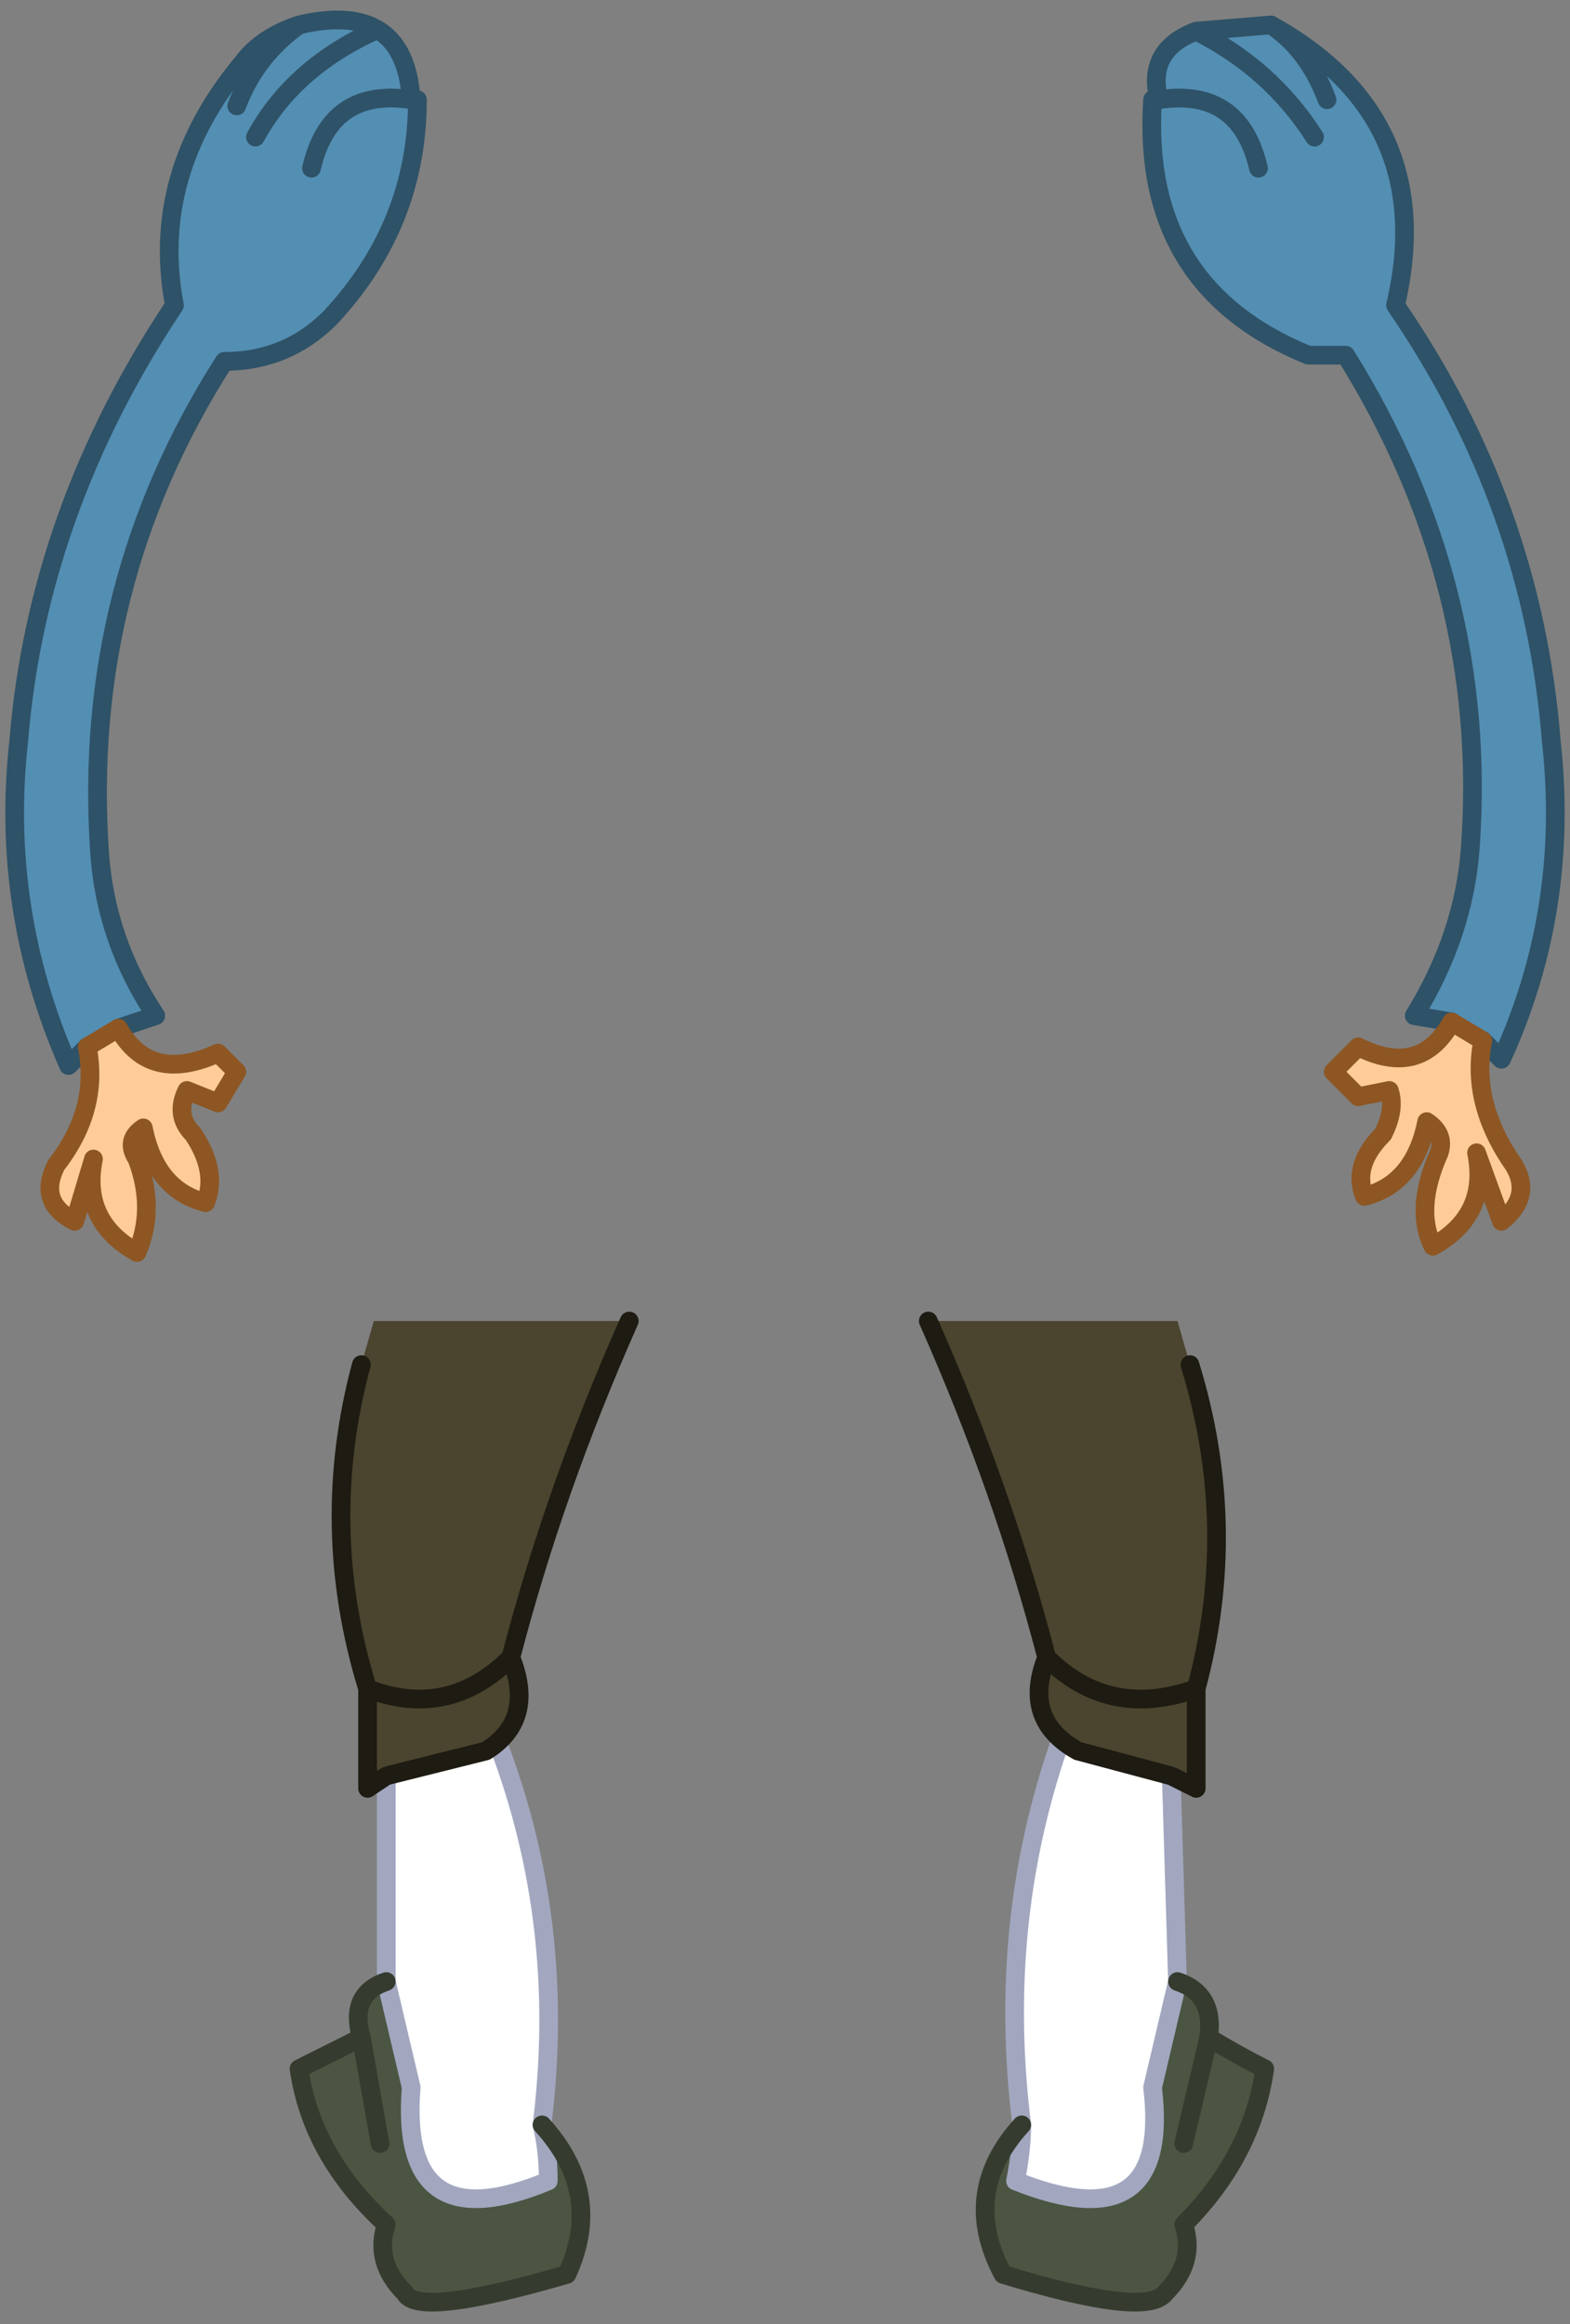 <?xml version="1.0" encoding="UTF-8" standalone="no"?>
<svg xmlns:xlink="http://www.w3.org/1999/xlink" height="18.65px" width="12.6px" xmlns="http://www.w3.org/2000/svg">
  <rect width="100%" height="100%" fill="#808080" stroke="none"/>
  <g transform="matrix(1.0, 0.0, 0.0, 1.0, 6.3, 4.8)">
    <path d="M2.95 -4.0 L3.0 -4.0 Q2.9 -4.4 3.3 -4.55 L3.9 -4.6 Q5.25 -3.85 4.9 -2.35 6.0 -0.75 6.15 1.15 6.3 2.5 5.75 3.7 L5.6 3.55 5.35 3.4 5.05 3.35 Q5.45 2.7 5.5 2.0 5.65 -0.1 4.5 -1.95 L4.2 -1.95 Q2.85 -2.5 2.95 -4.0 M4.35 -4.0 Q4.2 -4.4 3.9 -4.6 4.2 -4.4 4.35 -4.0 M3.8 -3.45 Q3.65 -4.1 3.0 -4.0 3.65 -4.1 3.8 -3.45 M4.25 -3.7 Q3.9 -4.25 3.3 -4.55 3.9 -4.25 4.25 -3.7 M-5.6 3.6 L-5.75 3.75 Q-6.3 2.5 -6.15 1.15 -6.0 -0.7 -4.9 -2.35 -5.1 -3.4 -4.35 -4.3 -4.2 -4.5 -3.9 -4.6 -4.25 -4.35 -4.4 -3.95 -4.25 -4.35 -3.9 -4.6 -3.05 -4.8 -3.0 -4.0 L-2.95 -4.0 Q-2.95 -3.0 -3.65 -2.25 -4.0 -1.9 -4.5 -1.9 -5.65 -0.1 -5.5 2.05 -5.45 2.75 -5.05 3.35 L-5.35 3.45 -5.6 3.6 M-3.8 -3.45 Q-3.65 -4.1 -3.0 -4.0 -3.65 -4.1 -3.8 -3.45 M-4.25 -3.7 Q-3.95 -4.25 -3.3 -4.55 -3.95 -4.25 -4.25 -3.7" fill="#538eb3" fill-rule="evenodd" stroke="none"/>
    <path d="M5.35 3.4 L5.6 3.55 Q5.5 4.05 5.85 4.55 6.0 4.8 5.75 5.0 L5.55 4.45 Q5.65 4.95 5.2 5.2 5.05 4.9 5.25 4.45 5.3 4.3 5.15 4.2 5.05 4.7 4.65 4.8 4.55 4.55 4.8 4.3 4.9 4.1 4.85 3.95 L4.6 4.0 4.4 3.8 4.6 3.6 Q5.1 3.85 5.35 3.4 M-5.6 3.6 L-5.35 3.45 Q-5.1 3.9 -4.55 3.65 L-4.4 3.8 -4.55 4.05 -4.8 3.95 Q-4.9 4.15 -4.75 4.3 -4.55 4.6 -4.65 4.85 -5.05 4.75 -5.15 4.25 -5.3 4.35 -5.2 4.5 -5.05 4.9 -5.2 5.25 -5.65 5.0 -5.55 4.5 L-5.7 5.0 Q-6.0 4.85 -5.85 4.55 -5.5 4.1 -5.6 3.6" fill="#ffcc99" fill-rule="evenodd" stroke="none"/>
    <path d="M1.15 5.8 L3.15 5.8 3.25 6.15 Q3.65 7.45 3.3 8.75 2.6 9.0 2.1 8.5 2.6 9.0 3.3 8.75 L3.3 9.55 3.1 9.45 2.35 9.25 Q1.9 9.0 2.1 8.5 1.75 7.15 1.15 5.8 M-3.4 6.15 L-3.3 5.8 -1.25 5.8 Q-1.85 7.15 -2.2 8.5 -2.0 9.0 -2.4 9.25 L-3.2 9.45 -3.35 9.55 -3.35 8.75 Q-3.75 7.45 -3.4 6.15 M-3.35 8.75 Q-2.7 9.0 -2.2 8.5 -2.7 9.0 -3.35 8.75" fill="#4b442e" fill-rule="evenodd" stroke="none"/>
    <path d="M2.35 9.25 L3.1 9.45 3.15 11.1 2.95 11.95 Q3.1 13.2 1.85 12.7 1.9 12.45 1.9 12.25 1.7 10.65 2.2 9.2 L2.35 9.25 M-2.4 9.25 L-2.3 9.2 Q-1.75 10.65 -1.95 12.25 -1.9 12.45 -1.9 12.7 -3.1 13.2 -3.0 11.95 L-3.2 11.1 -3.2 9.45 -2.4 9.25" fill="#ffffff" fill-rule="evenodd" stroke="none"/>
    <path d="M1.9 12.25 Q1.9 12.45 1.85 12.7 3.1 13.2 2.95 11.95 L3.15 11.1 Q3.45 11.2 3.4 11.55 3.65 11.7 3.85 11.8 3.75 12.5 3.2 13.05 3.3 13.35 3.05 13.6 2.9 13.8 1.75 13.45 1.4 12.8 1.9 12.25 M3.2 12.4 L3.4 11.55 3.2 12.4 M-1.95 12.25 Q-1.45 12.8 -1.75 13.45 -2.95 13.8 -3.05 13.6 -3.3 13.35 -3.2 13.05 -3.8 12.5 -3.9 11.8 -3.7 11.7 -3.4 11.55 -3.5 11.2 -3.2 11.1 L-3.0 11.95 Q-3.1 13.2 -1.9 12.7 -1.9 12.45 -1.95 12.25 M-3.25 12.4 L-3.4 11.55 -3.25 12.4" fill="#4b5542" fill-rule="evenodd" stroke="none"/>
    <path d="M2.95 -4.0 Q2.85 -2.5 4.2 -1.95 L4.5 -1.95 Q5.65 -0.1 5.5 2.0 5.45 2.7 5.05 3.35 L5.35 3.4 M5.6 3.55 L5.75 3.7 Q6.3 2.5 6.15 1.15 6.0 -0.75 4.9 -2.35 5.25 -3.85 3.9 -4.6 4.2 -4.4 4.35 -4.0 M3.3 -4.55 Q2.9 -4.4 3.0 -4.0 3.65 -4.1 3.8 -3.45 M3.9 -4.6 L3.3 -4.55 Q3.9 -4.25 4.25 -3.7 M-3.9 -4.6 Q-4.2 -4.5 -4.35 -4.3 -5.1 -3.4 -4.9 -2.35 -6.0 -0.7 -6.15 1.15 -6.3 2.5 -5.75 3.75 L-5.6 3.6 M-5.35 3.45 L-5.05 3.35 Q-5.45 2.75 -5.5 2.05 -5.65 -0.1 -4.5 -1.9 -4.0 -1.9 -3.65 -2.25 -2.95 -3.0 -2.95 -4.0 M-3.0 -4.0 Q-3.65 -4.1 -3.8 -3.45 M-4.4 -3.95 Q-4.25 -4.35 -3.9 -4.6 -3.05 -4.8 -3.0 -4.0 M-3.3 -4.55 Q-3.95 -4.25 -4.25 -3.7" fill="none" stroke="#2e5267" stroke-linecap="round" stroke-linejoin="round" stroke-width="0.15"/>
    <path d="M5.35 3.4 L5.6 3.55 Q5.5 4.05 5.85 4.55 6.0 4.8 5.75 5.0 L5.55 4.45 Q5.65 4.95 5.2 5.2 5.05 4.9 5.25 4.45 5.3 4.3 5.15 4.2 5.05 4.7 4.65 4.8 4.55 4.55 4.8 4.3 4.9 4.1 4.85 3.95 L4.6 4.0 4.4 3.8 4.6 3.6 Q5.1 3.85 5.35 3.4 M-5.6 3.6 L-5.35 3.45 Q-5.1 3.9 -4.55 3.65 L-4.4 3.8 -4.55 4.05 -4.8 3.95 Q-4.9 4.15 -4.75 4.3 -4.55 4.6 -4.65 4.85 -5.05 4.75 -5.15 4.25 -5.3 4.35 -5.2 4.5 -5.05 4.9 -5.2 5.25 -5.65 5.0 -5.55 4.5 L-5.7 5.0 Q-6.0 4.85 -5.85 4.55 -5.5 4.1 -5.6 3.6" fill="none" stroke="#8d5623" stroke-linecap="round" stroke-linejoin="round" stroke-width="0.15"/>
    <path d="M2.2 9.2 Q1.7 10.65 1.9 12.25 1.9 12.45 1.85 12.7 3.1 13.2 2.95 11.95 L3.15 11.1 3.1 9.45 M-2.3 9.2 Q-1.75 10.65 -1.95 12.25 -1.9 12.45 -1.9 12.7 -3.1 13.2 -3.0 11.95 L-3.2 11.1 -3.2 9.45" fill="none" stroke="#a2a7bf" stroke-linecap="round" stroke-linejoin="round" stroke-width="0.15"/>
    <path d="M3.15 11.1 Q3.45 11.2 3.4 11.55 3.65 11.7 3.85 11.8 3.75 12.5 3.2 13.05 3.3 13.35 3.05 13.6 2.9 13.8 1.75 13.45 1.4 12.8 1.9 12.25 M3.4 11.55 L3.2 12.4 M-1.95 12.25 Q-1.45 12.8 -1.75 13.45 -2.95 13.8 -3.05 13.6 -3.3 13.35 -3.2 13.05 -3.8 12.5 -3.9 11.8 -3.7 11.7 -3.4 11.55 -3.5 11.2 -3.2 11.1 M-3.4 11.55 L-3.25 12.4" fill="none" stroke="#353c2f" stroke-linecap="round" stroke-linejoin="round" stroke-width="0.15"/>
    <path d="M1.15 5.8 Q1.75 7.15 2.1 8.5 2.6 9.0 3.3 8.75 3.65 7.45 3.25 6.15 M2.1 8.5 Q1.9 9.0 2.35 9.25 L3.1 9.45 3.3 9.55 3.3 8.75 M-1.25 5.8 Q-1.85 7.15 -2.2 8.5 -2.0 9.0 -2.4 9.25 L-3.2 9.45 -3.35 9.55 -3.35 8.75 Q-3.75 7.45 -3.4 6.15 M-2.2 8.5 Q-2.7 9.0 -3.35 8.75" fill="none" stroke="#1d1b12" stroke-linecap="round" stroke-linejoin="round" stroke-width="0.15"/>
  </g>
</svg>
